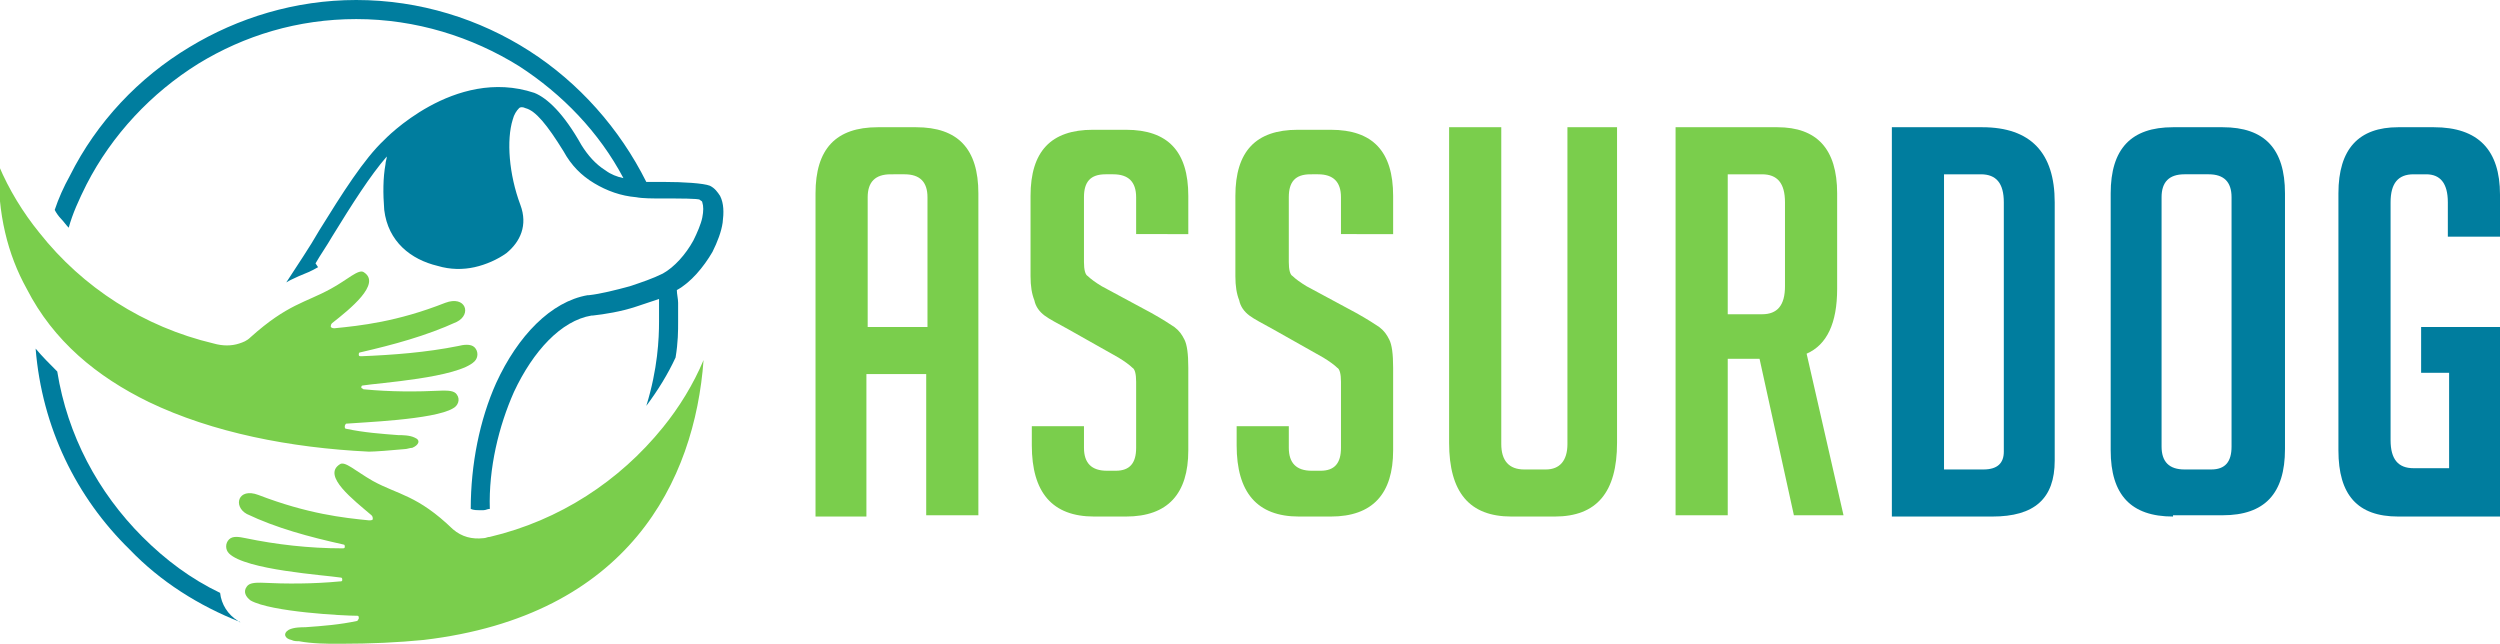 <?xml version="1.0" encoding="utf-8"?>
<!-- Generator: Adobe Illustrator 24.1.0, SVG Export Plug-In . SVG Version: 6.00 Build 0)  -->
<svg version="1.1" id="Layer_1" xmlns="http://www.w3.org/2000/svg" xmlns:xlink="http://www.w3.org/1999/xlink" x="0px" y="0px"
	 width="196.5px" height="50.6px" viewBox="0 0 196.5 50.6" style="enable-background:new 0 0 196.5 50.6;" xml:space="preserve">
<style type="text/css">
	.st0{fill:#7ACE4C;}
	.st1{fill:#007D9E;}
</style>
<g>
	<path class="st0" d="M11.7,31.6c5,2.4,11.1,3.6,17.3,3.9c0.4,0,1.8-0.1,2.8-0.2c0.2,0,0.4-0.1,0.6-0.1c0.5-0.2,0.7-0.6,0.2-0.8
		c-0.4-0.2-1-0.2-1.3-0.2c-1.3-0.1-2.7-0.2-4.1-0.5c-0.1,0-0.1-0.1-0.1-0.2c0-0.1,0.1-0.2,0.1-0.2c1.1-0.1,6.9-0.3,8.4-1.2
		c0.4-0.2,0.6-0.7,0.3-1.1c-0.2-0.3-0.7-0.3-1.1-0.3c-2.1,0.1-4.1,0.1-6.2-0.1c-0.1,0-0.1-0.1-0.2-0.1c0-0.1,0-0.2,0.1-0.2
		c1.2-0.2,7.5-0.6,8.8-1.9c0.3-0.3,0.3-0.8,0-1.1C37,27,36.4,27.1,36,27.2c-2.5,0.5-5.1,0.7-7.6,0.8c-0.1,0-0.2,0-0.2-0.1
		c0-0.1,0-0.2,0.1-0.2c2.6-0.6,5.2-1.3,7.6-2.4c1.2-0.6,0.7-2.1-0.9-1.5c-3.8,1.5-6.7,1.8-8.7,2c-0.1,0-0.2,0-0.3-0.1
		c0-0.1,0-0.2,0.1-0.3c1.4-1.1,3.9-3.1,2.5-4c-0.4-0.3-1.3,0.6-2.6,1.3c-2,1.1-3.4,1.2-6.3,3.8c-0.3,0.3-0.6,0.4-0.9,0.5
		c-0.6,0.2-1.3,0.2-2,0c-5.5-1.3-10.3-4.4-13.7-8.7c-1.3-1.6-2.4-3.4-3.2-5.3c-0.1,3.8,0.7,7,2.2,9.7C4.2,26.8,7.6,29.6,11.7,31.6"
		/>
	<path class="st0" d="M52.1,33.6c-3.4,4.2-8.1,7.3-13.6,8.6c-0.2,0-0.3,0.1-0.5,0.1c-0.9,0.1-1.7-0.1-2.4-0.7
		c-2.8-2.7-4.3-2.7-6.3-3.8c-1.4-0.8-2.2-1.6-2.6-1.3c-1.4,0.9,1.1,2.8,2.5,4c0.1,0.1,0.1,0.2,0.1,0.3c0,0.1-0.2,0.1-0.3,0.1
		c-2-0.2-4.8-0.5-8.7-2c-1.6-0.6-2,0.9-0.9,1.5c2.3,1.1,4.9,1.8,7.6,2.4c0.1,0,0.1,0.1,0.1,0.2c0,0.1-0.1,0.1-0.2,0.1
		c-2.6,0-5.2-0.3-7.6-0.8c-0.5-0.1-1-0.2-1.3,0.1c-0.3,0.3-0.3,0.8,0,1.1c1.3,1.3,7.5,1.7,8.8,1.9c0.1,0,0.1,0.1,0.1,0.2
		c0,0.1-0.1,0.1-0.2,0.1c-2.1,0.2-4.2,0.2-6.2,0.1c-0.4,0-0.9,0-1.1,0.3c-0.3,0.4-0.1,0.8,0.3,1.1c1.6,0.9,7.3,1.2,8.4,1.2
		c0.1,0,0.1,0.1,0.1,0.2c0,0.1-0.1,0.1-0.1,0.2c-1.4,0.3-2.7,0.4-4.1,0.5c-0.3,0-0.9,0-1.3,0.2c-0.5,0.3-0.3,0.7,0.2,0.8
		c0.2,0.1,0.4,0.1,0.6,0.1c1,0.2,2.4,0.2,2.8,0.2l0.5,0c2.3,0,4.5-0.1,6.5-0.3c16.1-1.9,21.3-12.5,22-22
		C54.5,30.2,53.4,32,52.1,33.6z"/>
	<path class="st1" d="M53.2,22.8c0,0.3,0.1,0.7,0.1,1c0,0.5,0,1,0,1.5c0,0.7,0,1.6-0.2,2.8c-0.6,1.3-1.4,2.6-2.3,3.8
		c0.9-2.9,1-5.3,1-6.6c0-0.5,0-1,0-1.4c0-0.1,0-0.3,0-0.4c-0.6,0.2-1.2,0.4-1.8,0.6c-1.2,0.4-2.5,0.6-3.4,0.7l-0.1,0
		c-2.4,0.4-4.6,2.8-6.1,6c-1.2,2.7-2,6-1.9,9.2c-0.2,0-0.3,0.1-0.5,0.1c-0.1,0-0.2,0-0.3,0c-0.2,0-0.5,0-0.7-0.1c0-3.5,0.7-7,2-9.9
		c1.7-3.7,4.3-6.4,7.2-6.9l0.1,0c0.9-0.1,2.1-0.4,3.2-0.7c0.9-0.3,1.8-0.6,2.6-1c0.9-0.5,1.8-1.5,2.4-2.6c0.3-0.6,0.6-1.3,0.7-1.8
		c0.1-0.5,0.1-0.9,0-1.2c0-0.1-0.1-0.1-0.2-0.2c-0.1-0.1-1.6-0.1-2.9-0.1c-0.8,0-1.6,0-2.1-0.1c-1.2-0.1-2.3-0.5-3.3-1.1
		c-1-0.6-1.8-1.4-2.4-2.5c-1.3-2.1-2.2-3.2-3-3.4c-0.2-0.1-0.4-0.1-0.5,0c-0.2,0.2-0.4,0.5-0.5,0.9c-0.5,1.6-0.3,4.3,0.6,6.7
		c0.6,1.6,0,2.9-1.1,3.8c-0.7,0.5-1.6,0.9-2.5,1.1c-0.9,0.2-1.9,0.2-2.9-0.1c-2.1-0.5-3.9-1.9-4.2-4.4c-0.1-1.3-0.1-2.5,0.1-3.6
		c0-0.2,0.1-0.4,0.1-0.6c-1.3,1.5-2.7,3.7-4.3,6.3c-0.4,0.7-0.9,1.4-1.3,2.1L25,21c-0.5,0.3-1,0.5-1.5,0.7c-0.4,0.2-0.7,0.3-1,0.5
		c0.9-1.4,1.8-2.7,2.6-4.1c1.8-2.9,3.5-5.6,5.1-7.1c0,0,5.5-5.8,11.8-3.7c1,0.4,2.3,1.6,3.7,4.1c0.5,0.8,1.1,1.5,1.9,2
		c0.4,0.3,0.9,0.5,1.4,0.6c-1.9-3.6-4.8-6.6-8.2-8.8C37.1,2.9,32.7,1.5,28,1.5c-4.6,0-8.8,1.3-12.4,3.5c-3.7,2.3-6.8,5.6-8.8,9.5
		c-0.6,1.2-1.1,2.3-1.4,3.4c-0.2-0.2-0.4-0.5-0.6-0.7c-0.2-0.2-0.4-0.5-0.5-0.7c0.3-0.9,0.7-1.8,1.2-2.7c2.1-4.2,5.4-7.7,9.4-10.1
		C18.7,1.4,23.2,0,28,0c5,0,9.7,1.5,13.6,4c3.9,2.5,7.1,6.1,9.2,10.3c0.4,0,0.9,0,1.4,0c1.5,0,3.1,0.1,3.6,0.3
		c0.4,0.2,0.6,0.5,0.8,0.8c0.3,0.6,0.3,1.3,0.2,2.1c-0.1,0.7-0.4,1.5-0.8,2.3C55.3,21,54.3,22.2,53.2,22.8z"/>
	<path class="st1" d="M18.9,48.9c-3.3-1.3-6.3-3.2-8.7-5.7C6,39.1,3.3,33.6,2.8,27.4c0.5,0.6,1.1,1.2,1.7,1.8c0.8,5,3.2,9.5,6.7,13
		c1.8,1.8,3.8,3.3,6.1,4.4c0.1,0.9,0.6,1.7,1.4,2.2C18.8,48.9,18.8,48.9,18.9,48.9z"/>
</g>
<g>
	<path class="st0" d="M68.2,40.6h-4.1V15.2c0-3.5,1.6-5.2,4.9-5.2H72c3.3,0,4.9,1.7,4.9,5.2v25.3h-4.1V29.4h-4.7V40.6z M72.9,25.7
		V15.5c0-1.2-0.6-1.8-1.8-1.8H70c-1.2,0-1.8,0.6-1.8,1.8v10.2H72.9z"/>
	<path class="st0" d="M89.3,18.2v-2.7c0-1.2-0.6-1.8-1.8-1.8h-0.6c-1.2,0-1.7,0.6-1.7,1.8v5.1c0,0.6,0.1,1,0.3,1.1
		c0.2,0.2,0.6,0.5,1.1,0.8l3.9,2.1c0.9,0.5,1.5,0.9,1.8,1.1c0.4,0.3,0.6,0.6,0.8,1c0.2,0.4,0.3,1.1,0.3,2.2v6.5
		c0,3.4-1.6,5.2-4.9,5.2h-2.5c-3.3,0-4.9-1.9-4.9-5.6v-1.5h4.1v1.7c0,1.2,0.6,1.8,1.8,1.8h0.7c1.1,0,1.6-0.6,1.6-1.8v-5.2
		c0-0.6-0.1-1-0.3-1.1c-0.2-0.2-0.6-0.5-1.1-0.8l-3.9-2.2c-0.9-0.5-1.5-0.8-1.9-1.1c-0.4-0.3-0.7-0.7-0.8-1.2
		c-0.2-0.5-0.3-1.1-0.3-1.9v-6.3c0-3.5,1.6-5.2,4.9-5.2h2.6c3.3,0,4.9,1.7,4.9,5.2v3H89.3z"/>
	<path class="st0" d="M105.4,18.2v-2.7c0-1.2-0.6-1.8-1.8-1.8H103c-1.2,0-1.7,0.6-1.7,1.8v5.1c0,0.6,0.1,1,0.3,1.1
		c0.2,0.2,0.6,0.5,1.1,0.8l3.9,2.1c0.9,0.5,1.5,0.9,1.8,1.1c0.4,0.3,0.6,0.6,0.8,1c0.2,0.4,0.3,1.1,0.3,2.2v6.5
		c0,3.4-1.6,5.2-4.9,5.2h-2.5c-3.3,0-4.9-1.9-4.9-5.6v-1.5h4.1v1.7c0,1.2,0.6,1.8,1.8,1.8h0.7c1.1,0,1.6-0.6,1.6-1.8v-5.2
		c0-0.6-0.1-1-0.3-1.1c-0.2-0.2-0.6-0.5-1.1-0.8l-3.9-2.2c-0.9-0.5-1.5-0.8-1.9-1.1c-0.4-0.3-0.7-0.7-0.8-1.2
		c-0.2-0.5-0.3-1.1-0.3-1.9v-6.3c0-3.5,1.6-5.2,4.9-5.2h2.6c3.3,0,4.9,1.7,4.9,5.2v3H105.4z"/>
	<path class="st0" d="M127.1,10v24.8c0,3.9-1.6,5.8-4.9,5.8h-3.4c-3.3,0-4.9-1.9-4.9-5.8V10h4.1v24.9c0,1.3,0.6,2,1.8,2h1.7
		c1.1,0,1.7-0.7,1.7-2V10H127.1z"/>
	<path class="st0" d="M131.7,10h8c3.1,0,4.7,1.7,4.7,5.2v7.5c0,2.7-0.8,4.4-2.4,5.1l2.9,12.7H141l-2.7-12.3h-2.5v12.3h-4.1V10z
		 M135.8,24.7h2.7c1.2,0,1.8-0.7,1.8-2.2v-6.6c0-1.5-0.6-2.2-1.8-2.2h-2.7V24.7z"/>
	<path class="st1" d="M148.7,40.6V10h7.1c3.8,0,5.7,2,5.7,5.9v20.3c0,3-1.6,4.4-4.9,4.4H148.7z M152.8,36.9h3.1
		c1.1,0,1.6-0.5,1.6-1.4V15.9c0-1.5-0.6-2.2-1.8-2.2h-2.9V36.9z"/>
	<path class="st1" d="M170.8,40.6c-3.3,0-4.9-1.7-4.9-5.2V15.2c0-3.5,1.6-5.2,4.9-5.2h3.9c3.3,0,4.9,1.7,4.9,5.2v20.1
		c0,3.5-1.6,5.2-4.9,5.2H170.8z M171.7,36.9h2.1c1.1,0,1.6-0.6,1.6-1.8V15.5c0-1.2-0.6-1.8-1.8-1.8h-1.9c-1.2,0-1.8,0.6-1.8,1.8
		v19.6C169.9,36.3,170.5,36.9,171.7,36.9z"/>
	<path class="st1" d="M190.3,29.4v-3.7h6.2v14.9h-8c-3.2,0-4.7-1.7-4.7-5.2V15.2c0-3.5,1.6-5.2,4.7-5.2h2.8c3.5,0,5.2,1.8,5.2,5.3
		v3.3h-4.1v-2.7c0-1.5-0.6-2.2-1.7-2.2h-1c-1.2,0-1.8,0.7-1.8,2.2v18.7c0,1.5,0.6,2.2,1.8,2.2h2.8v-7.5H190.3z"/>
</g>
</svg>
